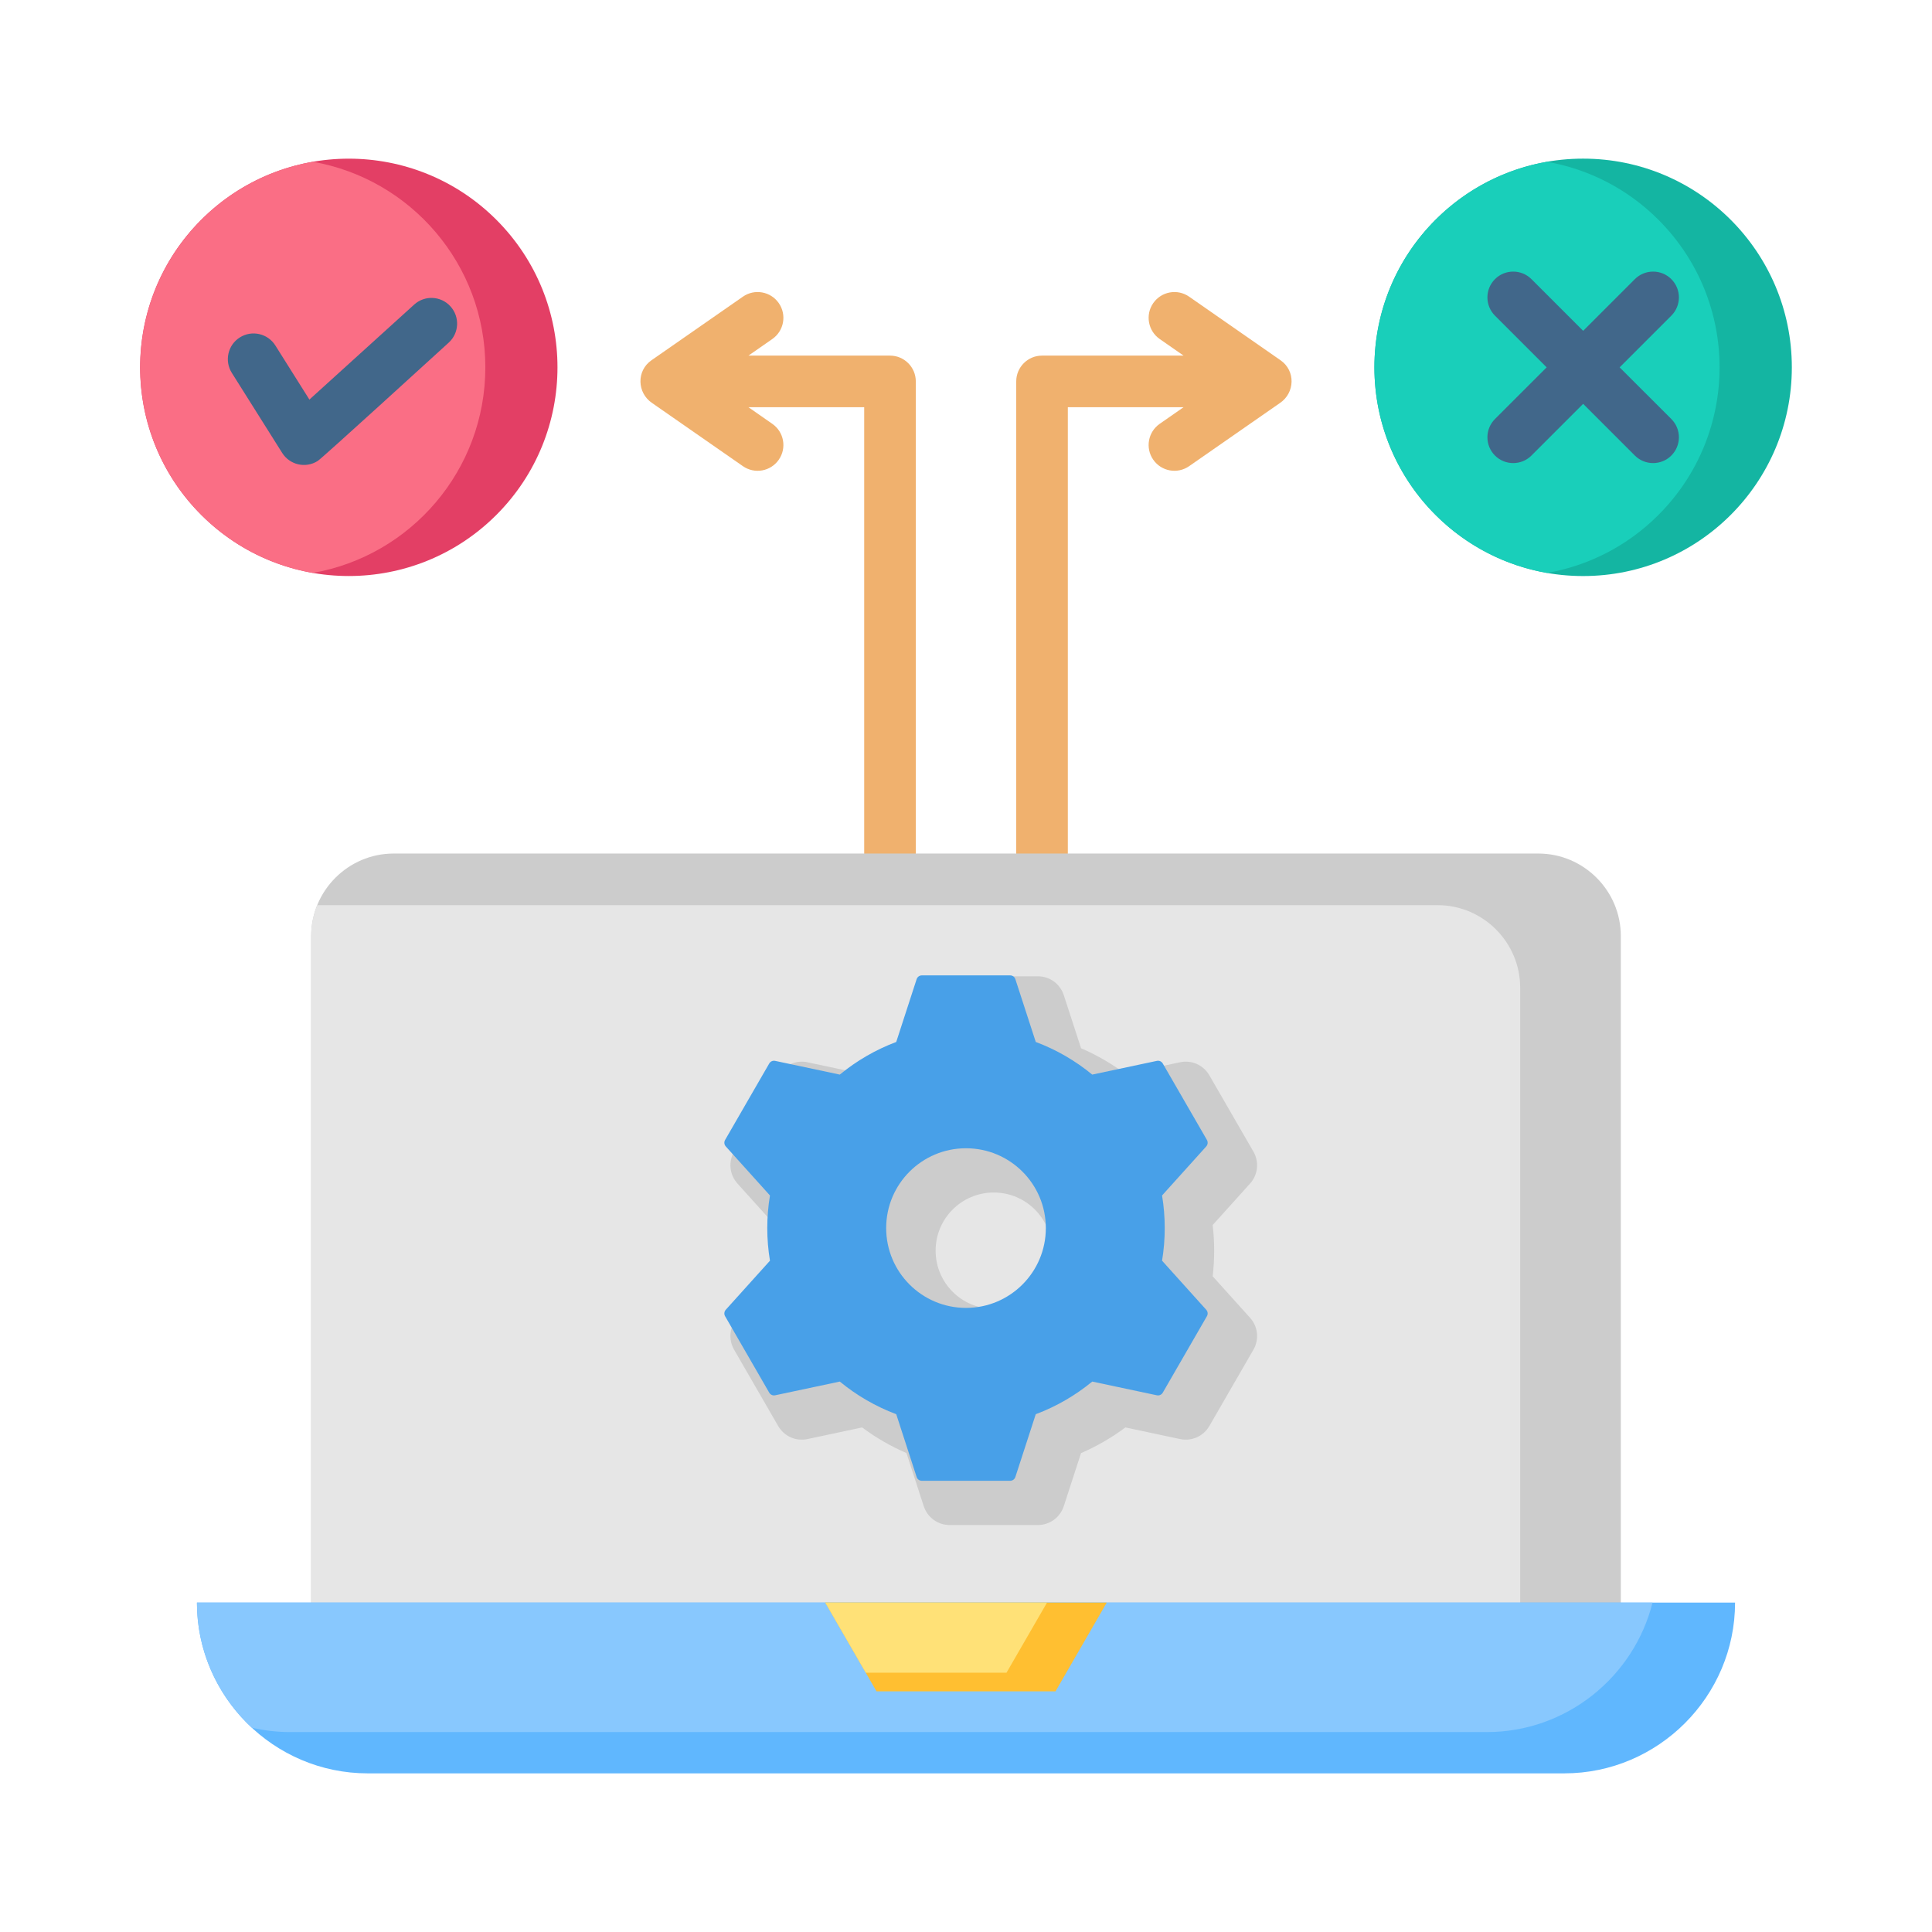 <svg width="62" height="62" viewBox="0 0 62 62" fill="none" xmlns="http://www.w3.org/2000/svg">
<path fill-rule="evenodd" clip-rule="evenodd" d="M24.019 11.412H28.561C29.018 11.412 29.389 11.783 29.389 12.24V35.343H27.733V13.068H24.019L24.785 13.602C25.16 13.863 25.253 14.378 24.992 14.753C24.731 15.129 24.216 15.221 23.841 14.96L20.922 12.93C20.447 12.607 20.418 11.901 20.907 11.561L23.841 9.52C24.216 9.259 24.732 9.352 24.992 9.727C25.253 10.102 25.16 10.618 24.785 10.879L24.019 11.412ZM37.216 10.879C36.841 10.618 36.748 10.102 37.009 9.727C37.27 9.352 37.785 9.259 38.16 9.52L41.094 11.561C41.583 11.901 41.554 12.607 41.079 12.93L38.16 14.96C37.785 15.221 37.27 15.128 37.009 14.753C36.748 14.378 36.841 13.862 37.216 13.601L37.982 13.068H34.268V35.343H32.612V12.24C32.612 11.783 32.983 11.412 33.44 11.412H37.982L37.216 10.879Z" fill="#F0B16E"/>
<path fill-rule="evenodd" clip-rule="evenodd" d="M12.633 27.391H49.367C50.823 27.391 52.014 28.582 52.014 30.038V52.789H9.986V30.038C9.986 28.582 11.177 27.391 12.633 27.391Z" fill="#CCCCCC"/>
<path fill-rule="evenodd" clip-rule="evenodd" d="M48.784 52.789H9.986V30.038C9.986 29.688 10.055 29.354 10.18 29.048H46.138C47.593 29.048 48.784 30.239 48.784 31.694V52.789H48.784Z" fill="#E6E6E6"/>
<path fill-rule="evenodd" clip-rule="evenodd" d="M34.692 33.639C35.196 33.857 35.674 34.133 36.115 34.462L37.869 34.089C38.241 34.01 38.619 34.178 38.809 34.507L40.224 36.957C40.414 37.287 40.371 37.698 40.116 37.981L38.916 39.313C38.98 39.859 38.98 40.411 38.916 40.957L40.116 42.289C40.371 42.572 40.414 42.983 40.224 43.313L38.809 45.763C38.619 46.091 38.241 46.26 37.869 46.181L36.115 45.808C35.674 46.137 35.196 46.414 34.691 46.632L34.138 48.335C34.02 48.697 33.686 48.94 33.305 48.94H30.477C30.096 48.94 29.762 48.697 29.644 48.335L29.09 46.631C28.586 46.413 28.108 46.137 27.667 45.808L25.913 46.181C25.541 46.26 25.163 46.092 24.973 45.763L23.558 43.313C23.368 42.983 23.411 42.572 23.666 42.289L24.866 40.957C24.802 40.411 24.802 39.859 24.866 39.313L23.666 37.981C23.411 37.698 23.368 37.287 23.558 36.958L24.973 34.508C25.163 34.179 25.541 34.01 25.913 34.089L27.667 34.462C28.108 34.133 28.586 33.857 29.09 33.639L29.644 31.935C29.762 31.573 30.096 31.33 30.477 31.33H33.305C33.686 31.33 34.02 31.573 34.138 31.935L34.692 33.639ZM31.891 38.269C30.86 38.269 30.025 39.104 30.025 40.135C30.025 41.166 30.86 42.001 31.891 42.001C32.922 42.001 33.757 41.166 33.757 40.135C33.757 39.104 32.922 38.269 31.891 38.269Z" fill="#CCCCCC"/>
<path fill-rule="evenodd" clip-rule="evenodd" d="M33.239 33.438C33.903 33.686 34.514 34.043 35.051 34.485L37.123 34.045C37.201 34.028 37.276 34.062 37.316 34.131L38.731 36.581C38.77 36.649 38.761 36.732 38.709 36.791L37.292 38.364C37.406 39.057 37.406 39.764 37.292 40.457L38.708 42.03C38.761 42.089 38.77 42.172 38.73 42.24L37.316 44.69C37.276 44.759 37.2 44.793 37.123 44.776L35.051 44.336C34.514 44.778 33.903 45.135 33.239 45.383L32.585 47.396C32.561 47.471 32.494 47.52 32.415 47.52H29.586C29.506 47.52 29.439 47.471 29.415 47.396L28.761 45.383C28.098 45.134 27.487 44.778 26.95 44.336L24.877 44.776C24.8 44.793 24.724 44.759 24.684 44.69L23.27 42.24C23.23 42.172 23.239 42.089 23.292 42.03L24.709 40.457C24.594 39.764 24.594 39.057 24.709 38.364L23.292 36.791C23.239 36.732 23.23 36.649 23.27 36.581L24.684 34.131C24.724 34.062 24.8 34.028 24.877 34.045L26.95 34.485C27.487 34.043 28.098 33.687 28.761 33.438L29.415 31.425C29.439 31.35 29.506 31.301 29.586 31.301H32.415C32.494 31.301 32.561 31.35 32.585 31.425L33.239 33.438ZM31 36.849C29.585 36.849 28.438 37.995 28.438 39.41C28.438 40.825 29.585 41.972 31 41.972C32.415 41.972 33.562 40.825 33.562 39.41C33.562 37.995 32.415 36.849 31 36.849Z" fill="#48A0E8"/>
<path fill-rule="evenodd" clip-rule="evenodd" d="M55.68 51.429C55.68 54.443 53.214 56.909 50.2 56.909H11.8C8.786 56.909 6.32 54.443 6.32 51.429H55.68Z" fill="#60B7FE"/>
<path fill-rule="evenodd" clip-rule="evenodd" d="M8.079 55.443C6.999 54.44 6.32 53.01 6.32 51.429H53.032C52.435 53.809 50.273 55.584 47.715 55.584H9.316C8.891 55.584 8.477 55.535 8.079 55.443Z" fill="#88C8FE"/>
<path fill-rule="evenodd" clip-rule="evenodd" d="M26.483 51.429H35.517L33.873 54.277L28.128 54.277L26.483 51.429Z" fill="#FFBF31"/>
<path fill-rule="evenodd" clip-rule="evenodd" d="M26.483 51.429H33.6L32.3 53.679H27.783L26.483 51.429Z" fill="#FFE177"/>
<path d="M15.929 16.524C18.544 13.909 18.544 9.668 15.929 7.053C13.313 4.438 9.073 4.438 6.458 7.053C3.843 9.668 3.843 13.909 6.458 16.524C9.073 19.139 13.313 19.139 15.929 16.524Z" fill="#E33F65"/>
<path fill-rule="evenodd" clip-rule="evenodd" d="M10.037 18.386C6.89 17.837 4.498 15.092 4.498 11.789C4.498 8.485 6.89 5.74 10.037 5.191C13.183 5.74 15.575 8.485 15.575 11.789C15.575 15.092 13.183 17.837 10.037 18.386Z" fill="#FA6E85"/>
<path fill-rule="evenodd" clip-rule="evenodd" d="M7.439 11.966C7.196 11.581 7.311 11.071 7.697 10.828C8.083 10.585 8.593 10.701 8.836 11.086L9.929 12.823L13.292 9.774C13.629 9.468 14.151 9.494 14.456 9.832C14.762 10.17 14.736 10.691 14.398 10.997C13.94 11.412 10.346 14.698 10.194 14.794C9.809 15.037 9.299 14.921 9.056 14.535L7.439 11.966Z" fill="#41678A"/>
<path d="M50.804 18.486C54.503 18.486 57.502 15.488 57.502 11.789C57.502 8.09 54.503 5.091 50.804 5.091C47.105 5.091 44.106 8.09 44.106 11.789C44.106 15.488 47.105 18.486 50.804 18.486Z" fill="#14B5A2"/>
<path fill-rule="evenodd" clip-rule="evenodd" d="M49.645 18.386C48.335 18.157 47.08 17.537 46.068 16.525C43.453 13.909 43.453 9.668 46.068 7.053C47.08 6.041 48.335 5.421 49.645 5.192C50.955 5.421 52.21 6.041 53.221 7.053C55.837 9.668 55.837 13.909 53.221 16.525C52.21 17.537 50.955 18.157 49.645 18.386Z" fill="#19CFBA"/>
<path fill-rule="evenodd" clip-rule="evenodd" d="M52.464 8.958C52.788 8.635 53.312 8.635 53.635 8.958C53.959 9.282 53.959 9.806 53.635 10.13L51.976 11.789L53.635 13.447C53.959 13.771 53.959 14.295 53.635 14.619C53.312 14.942 52.788 14.942 52.464 14.619L50.805 12.96L49.146 14.619C48.823 14.942 48.298 14.942 47.975 14.619C47.652 14.295 47.652 13.771 47.975 13.447L49.634 11.789L47.975 10.13C47.652 9.806 47.652 9.282 47.975 8.958C48.298 8.635 48.823 8.635 49.146 8.958L50.805 10.617L52.464 8.958Z" fill="#41678A"/>
</svg>
